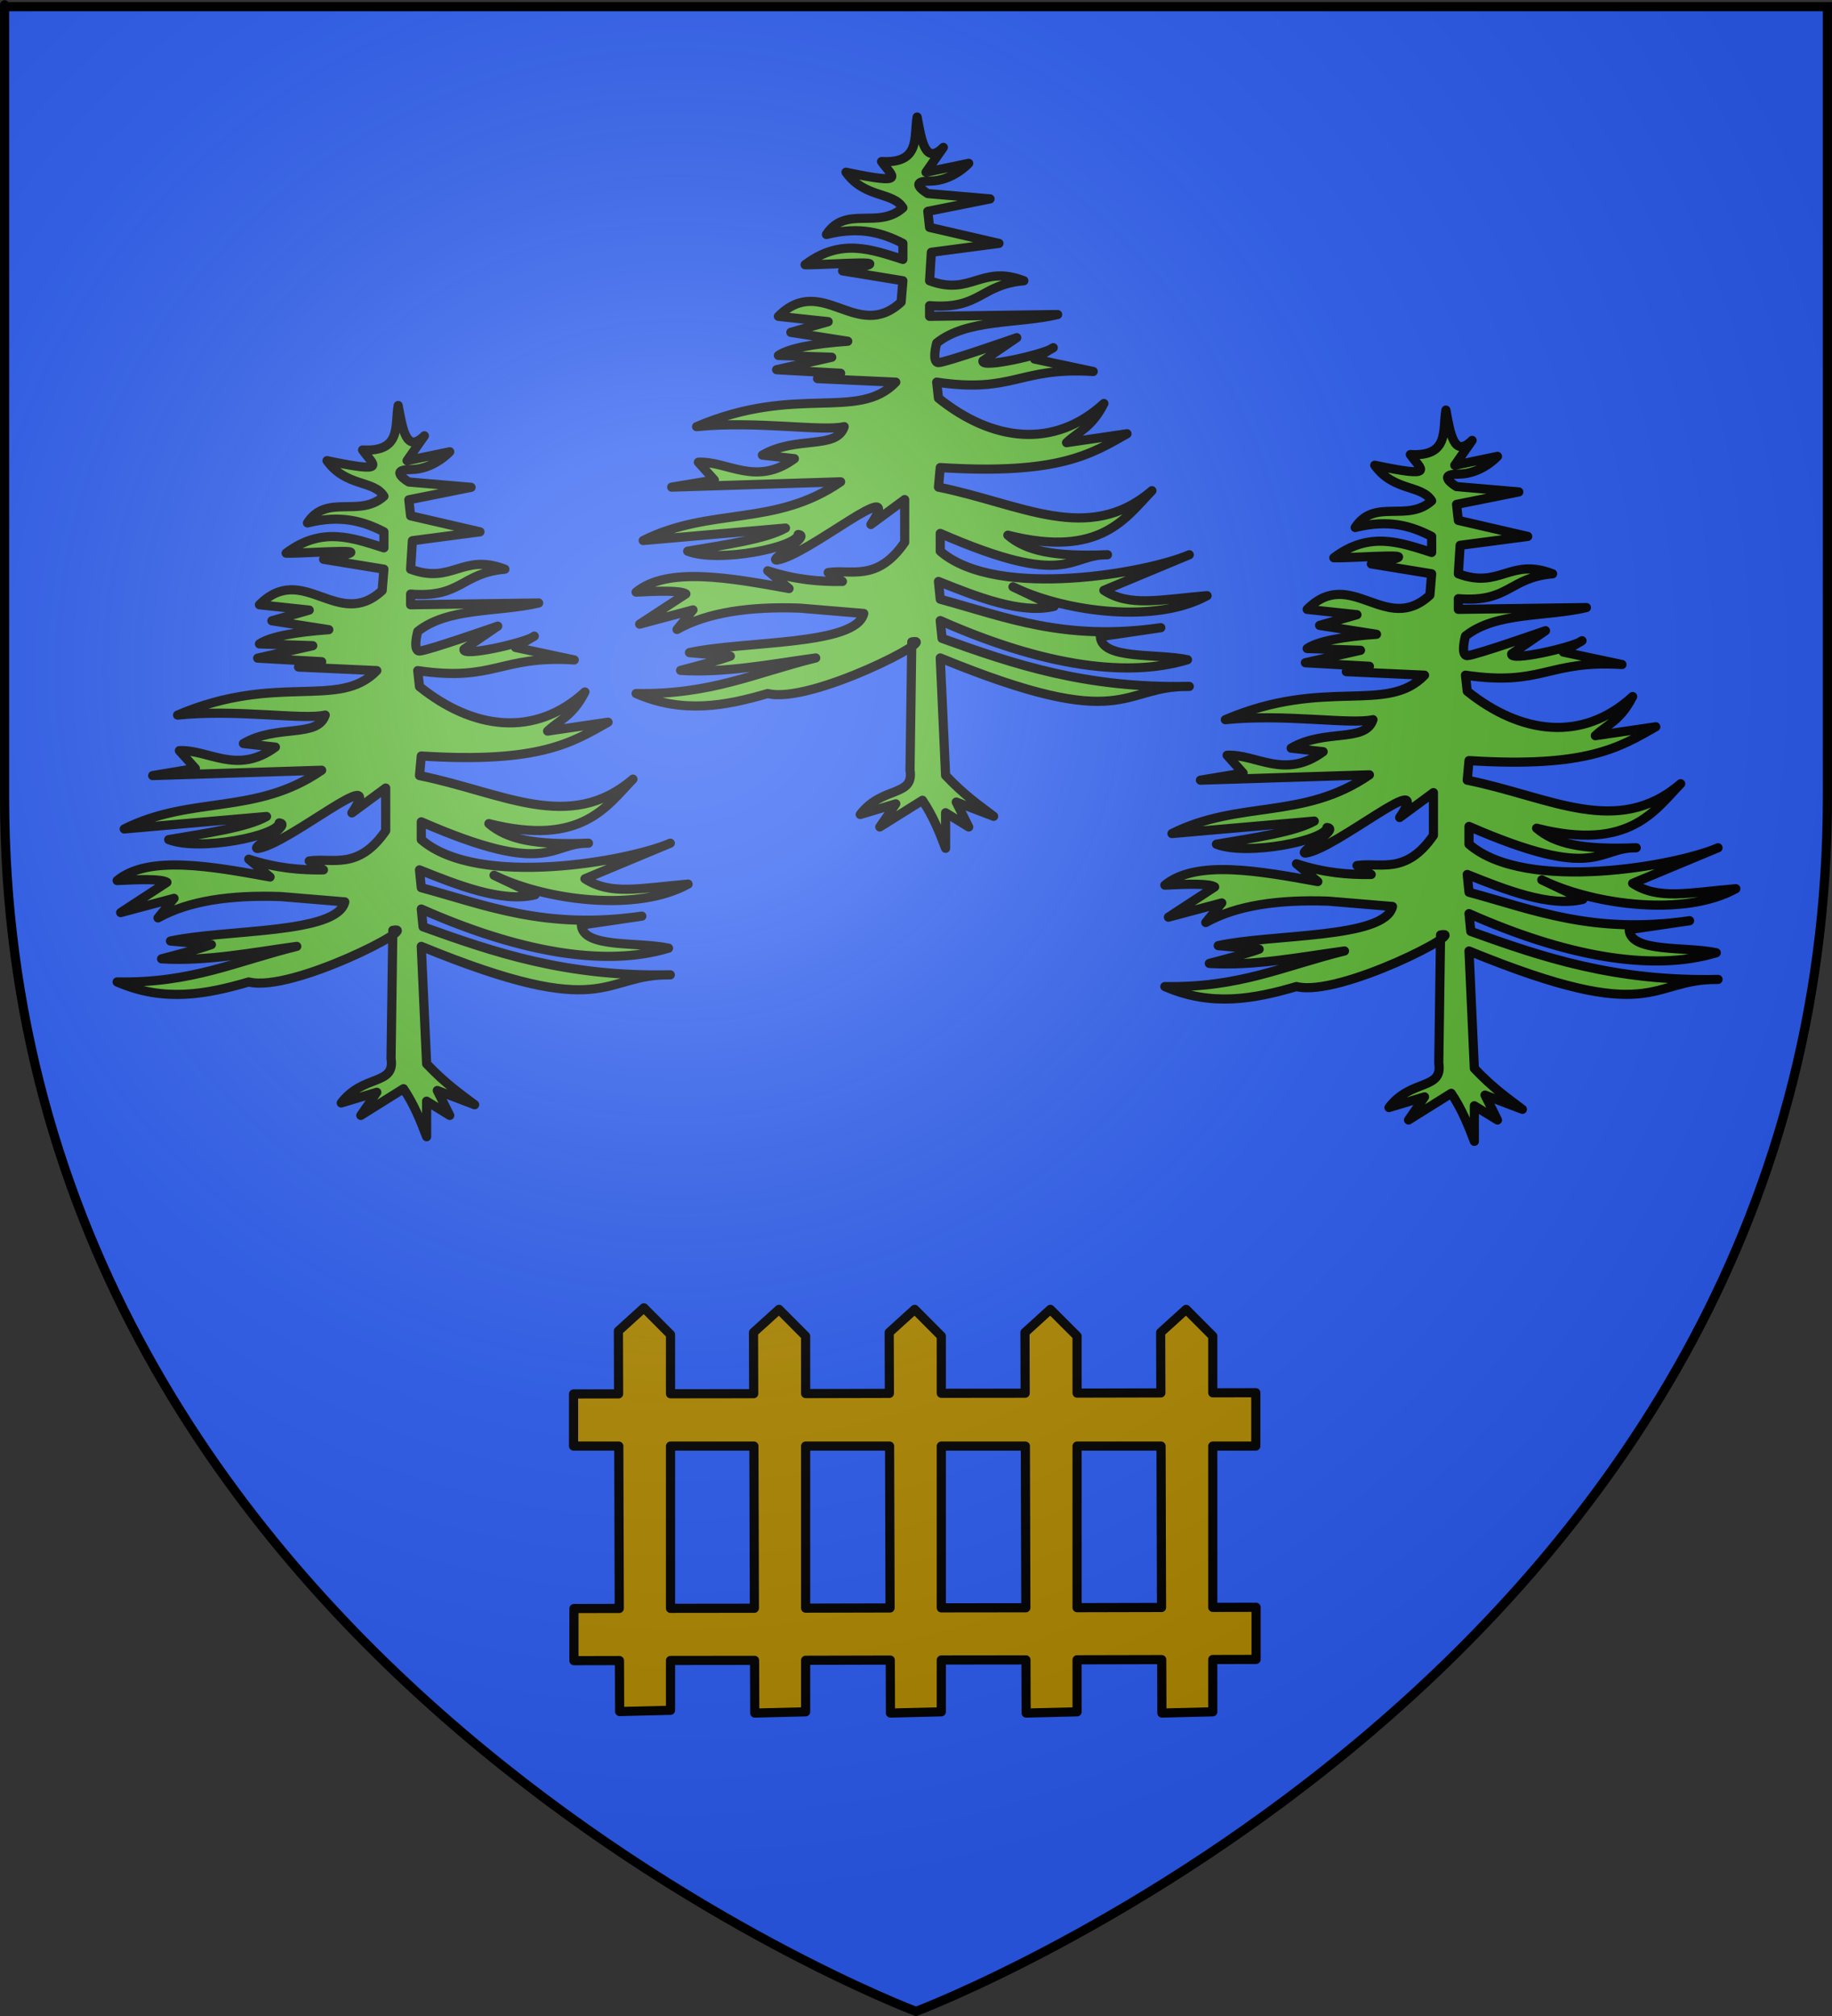 <?xml version="1.0" encoding="UTF-8" standalone="no"?>
<svg
   xmlns:dc="http://purl.org/dc/elements/1.1/"
   xmlns:cc="http://web.resource.org/cc/"
   xmlns:rdf="http://www.w3.org/1999/02/22-rdf-syntax-ns#"
   xmlns:svg="http://www.w3.org/2000/svg"
   xmlns="http://www.w3.org/2000/svg"
   xmlns:xlink="http://www.w3.org/1999/xlink"
   xmlns:sodipodi="http://sodipodi.sourceforge.net/DTD/sodipodi-0.dtd"
   xmlns:inkscape="http://www.inkscape.org/namespaces/inkscape"
   height="660"
   width="600"
   version="1.0"
   id="svg2"
   sodipodi:version="0.32"
   inkscape:version="0.44"
   sodipodi:docname="Blason Les Clayes-sous-Bois.svg"
   sodipodi:docbase="C:\Documents and Settings\Henry SALOME\Mes documents\Mes images\Blasons\Inkscape\Blasons Ok"
   inkscape:export-filename="/Users/olivier/Desktop/Blason Rouge/Blason_Vide_3D.png"
   inkscape:export-xdpi="144"
   inkscape:export-ydpi="144">
  <rect width="100%" height="100%" fill="#333333" stroke="none"/>
  <sodipodi:namedview
     inkscape:window-height="708"
     inkscape:window-width="1024"
     inkscape:pageshadow="2"
     inkscape:pageopacity="0.0"
     guidetolerance="10.0"
     gridtolerance="10.0"
     objecttolerance="10.0"
     borderopacity="1.0"
     bordercolor="#666666"
     pagecolor="#ffffff"
     id="base"
     showgrid="false"
     height="660px"
     inkscape:zoom="0.63"
     inkscape:cx="540.24028"
     inkscape:cy="347.49974"
     inkscape:window-x="-4"
     inkscape:window-y="-4"
     inkscape:current-layer="layer4"
     showguides="true"
     inkscape:guide-bbox="true" />
  <desc
     id="desc4">Flag of Canton of Valais (Wallis)</desc>
  <defs
     id="defs6">
    <linearGradient
       id="linearGradient2893">
      <stop
         style="stop-color:white;stop-opacity:0.314;"
         offset="0"
         id="stop2895" />
      <stop
         id="stop2897"
         offset="0.19"
         style="stop-color:white;stop-opacity:0.251;" />
      <stop
         style="stop-color:#6b6b6b;stop-opacity:0.125;"
         offset="0.6"
         id="stop2901" />
      <stop
         style="stop-color:black;stop-opacity:0.125;"
         offset="1"
         id="stop2899" />
    </linearGradient>
    <linearGradient
       id="linearGradient2885">
      <stop
         id="stop2887"
         offset="0"
         style="stop-color:white;stop-opacity:1;" />
      <stop
         style="stop-color:white;stop-opacity:1;"
         offset="0.229"
         id="stop2891" />
      <stop
         id="stop2889"
         offset="1"
         style="stop-color:black;stop-opacity:1;" />
    </linearGradient>
    <linearGradient
       id="linearGradient2955">
      <stop
         id="stop2867"
         offset="0"
         style="stop-color:#fd0000;stop-opacity:1;" />
      <stop
         style="stop-color:#e77275;stop-opacity:0.659;"
         offset="0.5"
         id="stop2873" />
      <stop
         style="stop-color:black;stop-opacity:0.323;"
         offset="1"
         id="stop2959" />
    </linearGradient>
    <radialGradient
       inkscape:collect="always"
       xlink:href="#linearGradient2955"
       id="radialGradient2961"
       cx="225.524"
       cy="218.901"
       fx="225.524"
       fy="218.901"
       r="300"
       gradientTransform="matrix(-4.167939e-4,2.183,-1.884,-3.599562e-4,615.597,-289.121)"
       gradientUnits="userSpaceOnUse" />
    <polygon
       id="star"
       transform="scale(53,53)"
       points="0,-1 0.588,0.809 -0.951,-0.309 0.951,-0.309 -0.588,0.809 0,-1 " />
    <clipPath
       id="clip">
      <path
         d="M 0,-200 L 0,600 L 300,600 L 300,-200 L 0,-200 z "
         id="path10" />
    </clipPath>
    <radialGradient
       inkscape:collect="always"
       xlink:href="#linearGradient2955"
       id="radialGradient1911"
       gradientUnits="userSpaceOnUse"
       gradientTransform="matrix(-4.167939e-4,2.183,-1.884,-3.599562e-4,615.597,-289.121)"
       cx="225.524"
       cy="218.901"
       fx="225.524"
       fy="218.901"
       r="300" />
    <radialGradient
       inkscape:collect="always"
       xlink:href="#linearGradient2955"
       id="radialGradient2865"
       gradientUnits="userSpaceOnUse"
       gradientTransform="matrix(0,1.749,-1.593,-1.049767e-7,551.788,-191.29)"
       cx="225.524"
       cy="218.901"
       fx="225.524"
       fy="218.901"
       r="300" />
    <radialGradient
       inkscape:collect="always"
       xlink:href="#linearGradient2955"
       id="radialGradient2871"
       gradientUnits="userSpaceOnUse"
       gradientTransform="matrix(0,1.386,-1.323,-5.741131e-8,-158.082,-109.541)"
       cx="225.524"
       cy="218.901"
       fx="225.524"
       fy="218.901"
       r="300" />
    <radialGradient
       inkscape:collect="always"
       xlink:href="#linearGradient2893"
       id="radialGradient3163"
       gradientUnits="userSpaceOnUse"
       gradientTransform="matrix(1.353,0,0,1.349,-77.629,-85.747)"
       cx="221.445"
       cy="226.331"
       fx="221.445"
       fy="226.331"
       r="300" />
    <radialGradient
       gradientTransform="matrix(1.353,0,0,1.349,-77.629,-85.747)"
       gradientUnits="userSpaceOnUse"
       xlink:href="#linearGradient2893"
       id="radialGradient2982"
       fy="226.331"
       fx="221.445"
       r="300"
       cy="226.331"
       cx="221.445" />
    <radialGradient
       gradientTransform="matrix(0,1.386,-1.323,-5.741131e-8,-158.082,-109.541)"
       gradientUnits="userSpaceOnUse"
       xlink:href="#linearGradient2955"
       id="radialGradient2980"
       fy="218.901"
       fx="225.524"
       r="300"
       cy="218.901"
       cx="225.524" />
    <radialGradient
       gradientTransform="matrix(0,1.749,-1.593,-1.049767e-7,551.788,-191.29)"
       gradientUnits="userSpaceOnUse"
       xlink:href="#linearGradient2955"
       id="radialGradient2978"
       fy="218.901"
       fx="225.524"
       r="300"
       cy="218.901"
       cx="225.524" />
    <radialGradient
       gradientTransform="matrix(-4.167939e-4,2.183,-1.884,-3.599562e-4,615.597,-289.121)"
       gradientUnits="userSpaceOnUse"
       xlink:href="#linearGradient2955"
       id="radialGradient2976"
       fy="218.901"
       fx="225.524"
       r="300"
       cy="218.901"
       cx="225.524" />
    <clipPath
       id="clipPath2972">
      <path
         id="path2974"
         d="M 0,-200 L 0,600 L 300,600 L 300,-200 L 0,-200 z " />
    </clipPath>
    <polygon
       id="polygon2970"
       transform="scale(53,53)"
       points="0,-1 0.588,0.809 -0.951,-0.309 0.951,-0.309 -0.588,0.809 0,-1 " />
    <radialGradient
       gradientTransform="matrix(-4.167939e-4,2.183,-1.884,-3.599562e-4,615.597,-289.121)"
       gradientUnits="userSpaceOnUse"
       xlink:href="#linearGradient2955"
       id="radialGradient2968"
       fy="218.901"
       fx="225.524"
       r="300"
       cy="218.901"
       cx="225.524" />
    <linearGradient
       id="linearGradient2960">
      <stop
         id="stop2962"
         offset="0"
         style="stop-color:#fd0000;stop-opacity:1" />
      <stop
         id="stop2964"
         offset="0.5"
         style="stop-color:#e77275;stop-opacity:0.659" />
      <stop
         id="stop2966"
         offset="1"
         style="stop-color:black;stop-opacity:0.323" />
    </linearGradient>
    <linearGradient
       id="linearGradient2952">
      <stop
         id="stop2954"
         offset="0"
         style="stop-color:white;stop-opacity:1" />
      <stop
         id="stop2956"
         offset="0.229"
         style="stop-color:white;stop-opacity:1" />
      <stop
         id="stop2958"
         offset="1"
         style="stop-color:black;stop-opacity:1" />
    </linearGradient>
    <linearGradient
       id="linearGradient2942">
      <stop
         id="stop2944"
         offset="0"
         style="stop-color:white;stop-opacity:0.314" />
      <stop
         id="stop2946"
         offset="0.19"
         style="stop-color:white;stop-opacity:0.251" />
      <stop
         id="stop2948"
         offset="0.6"
         style="stop-color:#6b6b6b;stop-opacity:0.125" />
      <stop
         id="stop2950"
         offset="1"
         style="stop-color:black;stop-opacity:0.125" />
    </linearGradient>
    <linearGradient
       id="linearGradient2095">
      <stop
         id="stop2097"
         offset="0"
         style="stop-color:white;stop-opacity:0.314" />
      <stop
         id="stop2099"
         offset="0.19"
         style="stop-color:white;stop-opacity:0.251" />
      <stop
         id="stop2101"
         offset="0.6"
         style="stop-color:#6b6b6b;stop-opacity:0.125" />
      <stop
         id="stop2103"
         offset="1"
         style="stop-color:black;stop-opacity:0.125" />
    </linearGradient>
    <linearGradient
       id="linearGradient2105">
      <stop
         id="stop2107"
         offset="0"
         style="stop-color:white;stop-opacity:1" />
      <stop
         id="stop2109"
         offset="0.229"
         style="stop-color:white;stop-opacity:1" />
      <stop
         id="stop2111"
         offset="1"
         style="stop-color:black;stop-opacity:1" />
    </linearGradient>
    <linearGradient
       id="linearGradient2113">
      <stop
         id="stop2115"
         offset="0"
         style="stop-color:#fd0000;stop-opacity:1" />
      <stop
         id="stop2117"
         offset="0.5"
         style="stop-color:#e77275;stop-opacity:0.659" />
      <stop
         id="stop2119"
         offset="1"
         style="stop-color:black;stop-opacity:0.323" />
    </linearGradient>
    <radialGradient
       gradientTransform="matrix(-4.167939e-4,2.183,-1.884,-3.599562e-4,615.597,-289.121)"
       gradientUnits="userSpaceOnUse"
       xlink:href="#linearGradient2955"
       id="radialGradient2121"
       fy="218.901"
       fx="225.524"
       r="300"
       cy="218.901"
       cx="225.524" />
    <polygon
       id="polygon2123"
       transform="scale(53,53)"
       points="0,-1 0.588,0.809 -0.951,-0.309 0.951,-0.309 -0.588,0.809 0,-1 " />
    <clipPath
       id="clipPath2125">
      <path
         id="path2127"
         d="M 0,-200 L 0,600 L 300,600 L 300,-200 L 0,-200 z " />
    </clipPath>
    <radialGradient
       gradientTransform="matrix(-4.167939e-4,2.183,-1.884,-3.599562e-4,615.597,-289.121)"
       gradientUnits="userSpaceOnUse"
       xlink:href="#linearGradient2955"
       id="radialGradient2129"
       fy="218.901"
       fx="225.524"
       r="300"
       cy="218.901"
       cx="225.524" />
    <radialGradient
       gradientTransform="matrix(0,1.749,-1.593,-1.049767e-7,551.788,-191.29)"
       gradientUnits="userSpaceOnUse"
       xlink:href="#linearGradient2955"
       id="radialGradient2131"
       fy="218.901"
       fx="225.524"
       r="300"
       cy="218.901"
       cx="225.524" />
    <radialGradient
       gradientTransform="matrix(0,1.386,-1.323,-5.741131e-8,-158.082,-109.541)"
       gradientUnits="userSpaceOnUse"
       xlink:href="#linearGradient2955"
       id="radialGradient2133"
       fy="218.901"
       fx="225.524"
       r="300"
       cy="218.901"
       cx="225.524" />
    <radialGradient
       gradientTransform="matrix(1.353,0,0,1.349,-77.629,-85.747)"
       gradientUnits="userSpaceOnUse"
       xlink:href="#linearGradient2893"
       id="radialGradient2135"
       fy="226.331"
       fx="221.445"
       r="300"
       cy="226.331"
       cx="221.445" />
    <radialGradient
       gradientTransform="matrix(0,1.386,-1.323,-5.741131e-8,-158.082,-109.541)"
       gradientUnits="userSpaceOnUse"
       xlink:href="#linearGradient2955"
       id="radialGradient3080"
       fy="218.901"
       fx="225.524"
       r="300"
       cy="218.901"
       cx="225.524" />
    <radialGradient
       gradientTransform="matrix(0,1.749,-1.593,-1.049767e-7,551.788,-191.29)"
       gradientUnits="userSpaceOnUse"
       xlink:href="#linearGradient2955"
       id="radialGradient3078"
       fy="218.901"
       fx="225.524"
       r="300"
       cy="218.901"
       cx="225.524" />
    <radialGradient
       gradientTransform="matrix(-4.167939e-4,2.183,-1.884,-3.599562e-4,615.597,-289.121)"
       gradientUnits="userSpaceOnUse"
       xlink:href="#linearGradient2955"
       id="radialGradient3076"
       fy="218.901"
       fx="225.524"
       r="300"
       cy="218.901"
       cx="225.524" />
    <clipPath
       id="clipPath3072">
      <path
         id="path3074"
         d="M 0,-200 L 0,600 L 300,600 L 300,-200 L 0,-200 z " />
    </clipPath>
    <polygon
       id="polygon3070"
       transform="scale(53,53)"
       points="0,-1 0.588,0.809 -0.951,-0.309 0.951,-0.309 -0.588,0.809 0,-1 " />
    <radialGradient
       gradientTransform="matrix(-4.167939e-4,2.183,-1.884,-3.599562e-4,615.597,-289.121)"
       gradientUnits="userSpaceOnUse"
       xlink:href="#linearGradient2955"
       id="radialGradient3068"
       fy="218.901"
       fx="225.524"
       r="300"
       cy="218.901"
       cx="225.524" />
    <linearGradient
       id="linearGradient3060">
      <stop
         id="stop3062"
         offset="0"
         style="stop-color:#fd0000;stop-opacity:1" />
      <stop
         id="stop3064"
         offset="0.5"
         style="stop-color:#e77275;stop-opacity:0.659" />
      <stop
         id="stop3066"
         offset="1"
         style="stop-color:black;stop-opacity:0.323" />
    </linearGradient>
    <linearGradient
       id="linearGradient3052">
      <stop
         id="stop3054"
         offset="0"
         style="stop-color:white;stop-opacity:1" />
      <stop
         id="stop3056"
         offset="0.229"
         style="stop-color:white;stop-opacity:1" />
      <stop
         id="stop3058"
         offset="1"
         style="stop-color:black;stop-opacity:1" />
    </linearGradient>
    <linearGradient
       id="linearGradient3042">
      <stop
         id="stop3044"
         offset="0"
         style="stop-color:white;stop-opacity:0.314" />
      <stop
         id="stop3046"
         offset="0.19"
         style="stop-color:white;stop-opacity:0.251" />
      <stop
         id="stop3048"
         offset="0.6"
         style="stop-color:#6b6b6b;stop-opacity:0.125" />
      <stop
         id="stop3050"
         offset="1"
         style="stop-color:black;stop-opacity:0.125" />
    </linearGradient>
  </defs>
  <g
     inkscape:groupmode="layer"
     id="layer3"
     inkscape:label="Fond écu"
     style="opacity:1;display:inline"
     sodipodi:insensitive="true">
    <path
       id="path2855"
       style="fill:#2b5df2;fill-opacity:1;fill-rule:evenodd;stroke:none;stroke-width:1px;stroke-linecap:butt;stroke-linejoin:miter;stroke-opacity:1"
       d="M 300,658.5 C 300,658.5 598.5,546.18 598.5,260.728 C 598.5,-24.723 598.5,2.176 598.5,2.176 L 1.5,2.176 L 1.5,260.728 C 1.5,546.18 300,658.5 300,658.5 z "
       sodipodi:nodetypes="cccccc" />
  </g>
  <g
     inkscape:groupmode="layer"
     id="layer4"
     inkscape:label="Meubles"
     style="opacity:1;display:inline"
     sodipodi:insensitive="true">
    <g
       id="g7979"
       transform="translate(-0.321,-1.106)"
       inkscape:transform-center-x="0.16068674"
       inkscape:transform-center-y="-0.552754">
      <rect
         width="600"
         height="660"
         x="0"
         y="-7.1054274e-015"
         style="fill:none;fill-opacity:1;fill-rule:nonzero;stroke:none;stroke-width:6.203;stroke-linecap:round;stroke-linejoin:round;stroke-miterlimit:4;stroke-dasharray:none;stroke-opacity:1"
         id="rect7092" />
    </g>
    <rect
       id="rect3922"
       style="fill:none;fill-opacity:1;fill-rule:nonzero;stroke:none;stroke-width:3;stroke-linecap:round;stroke-linejoin:round;stroke-miterlimit:4;stroke-dasharray:none;stroke-opacity:1"
       y="0"
       x="-0.264"
       height="660"
       width="600"
       inkscape:transform-center-x="0.10302974"
       inkscape:transform-center-y="0.552754" />
    <g
       id="g1971">
      <path
         id="path2061"
         d="M 210.88,428.167 L 202.537,435.729 L 202.599,456.323 L 187.849,456.354 L 187.849,473.417 L 202.662,473.417 L 202.818,526.573 L 187.974,526.604 L 187.974,543.667 L 202.88,543.635 L 202.943,560.323 L 219.599,559.917 L 219.599,543.604 L 247.13,543.573 L 247.193,560.823 L 263.849,560.417 L 263.849,543.542 L 291.568,543.479 L 291.63,560.823 L 308.287,560.417 L 308.287,543.448 L 336.005,543.417 L 336.068,560.823 L 352.755,560.417 L 352.755,543.385 L 380.474,543.323 L 380.537,560.823 L 397.193,560.417 L 397.193,543.292 L 411.38,543.26 L 411.38,526.198 L 397.193,526.229 L 397.193,473.417 L 411.287,473.417 L 411.287,455.948 L 397.193,455.979 L 397.193,437.417 L 388.474,428.667 L 380.13,436.229 L 380.193,456.01 L 352.755,456.073 L 352.755,437.417 L 344.005,428.667 L 335.693,436.229 L 335.755,456.104 L 308.287,456.135 L 308.287,437.417 L 299.568,428.667 L 291.224,436.229 L 291.287,456.167 L 263.849,456.229 L 263.849,437.417 L 255.13,428.667 L 246.787,436.229 L 246.849,456.26 L 219.599,456.292 L 219.599,436.917 L 210.88,428.167 z M 219.599,473.417 L 246.912,473.417 L 247.068,526.51 L 219.599,526.542 L 219.599,473.417 z M 263.849,473.417 L 291.349,473.417 L 291.505,526.417 L 263.849,526.479 L 263.849,473.417 z M 308.287,473.417 L 335.818,473.417 L 335.974,526.354 L 308.287,526.385 L 308.287,473.417 z M 352.755,473.417 L 380.255,473.417 L 380.412,526.26 L 352.755,526.323 L 352.755,473.417 z "
         style="fill:#b18a00;fill-opacity:1;fill-rule:evenodd;stroke:black;stroke-width:3;stroke-linecap:butt;stroke-linejoin:round;stroke-miterlimit:4;stroke-dasharray:none;stroke-opacity:1" />
      <path
         sodipodi:nodetypes="ccccccccccccccccccccccccccccccccccccccccccccccccccccccccccccccccccccccccccccscccccccccccccccccsccsccccccccccccscccc"
         id="path3048"
         d="M 130.4,132.753 C 129.291,139.342 131.57,148.047 118.749,147.315 C 122.295,152.293 127.575,155.116 107.098,150.81 C 113.311,159.484 122.438,157.097 125.739,162.46 C 117.73,169.673 106.991,161.511 100.689,171.197 C 111.856,168.413 119.184,170.746 125.739,174.109 L 125.739,179.352 C 115.533,176.142 105.412,172.25 93.699,181.099 C 101.648,181.244 128.76,178.775 105.985,183.109 L 125.739,186.341 L 125.157,193.331 C 110.709,206.694 99.304,183.643 84.961,197.991 L 101.272,199.738 L 89.038,203.233 L 107.68,206.146 C 96.417,206.961 88.46,208.437 84.961,210.805 L 102.437,211.388 L 84.378,215.465 L 105.35,216.63 L 97.777,218.378 L 123.409,219.543 C 111.03,232.424 90.905,220.121 58.163,234.104 C 77.776,232.099 99.136,235.793 106.515,234.104 C 104.105,241.737 90.707,236.994 79.718,243.424 L 90.203,244.589 C 77.604,253.847 68.351,245.322 58.746,245.754 L 63.989,251.579 L 50.007,253.909 L 105.35,252.161 C 83.795,267.046 62.823,260.316 40.686,271.383 L 87.291,267.306 C 80.897,270.901 67.604,272.772 55.25,274.878 C 65.383,278.823 91.125,273.579 91.458,269.411 C 96.007,269.858 81.613,277.7 84.378,277.79 C 94.562,276.49 126.951,248.697 115.253,266.141 L 126.322,257.986 L 126.322,271.966 C 117.302,285.091 108.795,280.712 101.272,281.868 L 105.932,284.78 C 98.417,284.896 90.524,284.256 81.465,281.285 L 88.456,287.11 C 69.288,283.626 48.599,279.86 38.356,288.275 C 46.2,287.868 52.975,287.727 54.668,288.857 L 39.521,298.759 L 56.998,294.1 L 51.755,300.507 C 61.85,294.874 75.647,292.942 91.951,293.517 L 112.923,295.265 C 110.423,305.901 73.605,304.173 55.833,308.079 L 69.232,309.244 C 64.856,310.797 58.791,312.351 52.92,313.904 C 67.678,314.804 82.436,311.839 97.194,309.827 C 77.41,314.679 62.862,321.946 38.356,321.476 C 53.682,328.17 67.672,325.512 81.465,321.476 C 95.689,325.032 138.583,302.552 128.652,304.584 L 128.07,346.523 C 129.507,355.462 118.954,351.617 111.758,361.085 L 123.409,357.59 L 118.166,365.162 L 132.147,356.425 C 135.668,361.667 137.722,366.909 139.721,372.152 L 139.721,360.502 L 147.294,365.162 L 143.216,357.007 L 155.45,361.667 C 150.566,357.921 146.073,354.954 139.721,348.27 L 137.973,309.827 C 199.738,335.159 196.678,318.825 219.531,319.146 C 185.56,319.885 161.879,311.806 138.556,303.419 L 137.973,297.595 C 168.72,311.232 197.498,316.914 218.948,310.409 C 208.788,308.253 190.924,310.5 190.403,302.837 L 210.21,299.924 C 178.47,304.478 159.369,296.394 137.973,290.605 L 137.39,284.78 C 149.762,289.741 164.406,295.581 175.256,292.935 C 175.256,292.935 156.974,284.29 163.023,287.11 C 179.275,294.687 208.486,298.742 225.356,289.44 C 209.668,290.758 199.989,293.191 191.568,287.692 L 219.531,276.043 C 206.188,281.872 156.611,291.012 137.973,274.878 L 137.973,269.053 C 180.247,287.481 179.942,275.864 192.733,276.043 C 175.117,276.765 166.049,274.765 160.11,269.636 C 190.602,277.36 198.909,263.657 207.297,255.074 C 186.428,272.929 164.554,259.37 137.39,253.909 L 137.973,247.501 C 176.838,249.97 187.462,243.027 199.141,236.434 L 179.334,239.347 C 183.412,235.516 187.49,234.525 191.568,226.532 C 175.06,241.647 154.845,238.801 137.39,224.785 L 136.808,219.543 C 162.201,223.292 163.609,214.505 188.073,216.048 L 168.848,211.97 C 168.848,211.97 176.616,207.188 174.674,208.475 C 171.683,210.458 151.069,215.209 151.954,212.553 L 163.023,204.981 C 163.023,204.981 139.721,213.135 137.39,213.135 C 135.06,213.135 136.808,206.728 136.808,206.728 C 146.774,198.764 163.217,200.515 176.422,197.408 L 134.478,197.991 L 134.478,194.496 C 151.178,195.836 150.983,187.601 165.353,186.341 C 151.413,180.975 148.118,191.44 134.478,186.341 L 135.06,177.022 L 157.197,174.109 L 134.478,168.867 L 133.895,163.625 L 154.284,159.547 L 133.895,157.8 C 133.895,157.8 126.904,153.723 134.478,153.723 C 142.051,153.723 147.294,147.898 147.294,147.898 L 133.313,150.81 L 138.992,142.679 C 133.041,148.629 131.822,140.386 130.4,132.753 z "
         style="fill:#5ab532;fill-opacity:1;fill-rule:evenodd;stroke:black;stroke-width:3;stroke-linecap:butt;stroke-linejoin:round;stroke-miterlimit:4;stroke-dasharray:none;stroke-opacity:1" />
      <path
         sodipodi:nodetypes="ccccccccccccccccccccccccccccccccccccccccccccccccccccccccccccccccccccccccccccscccccccccccccccccsccsccccccccccccscccc"
         id="path3935"
         d="M 300.369,38.325 C 299.261,44.914 301.54,53.619 288.718,52.887 C 292.265,57.865 297.544,60.688 277.067,56.382 C 283.281,65.056 292.407,62.669 295.709,68.032 C 287.699,75.245 276.96,67.083 270.659,76.769 C 281.825,73.985 289.153,76.318 295.709,79.681 L 295.709,84.924 C 285.502,81.714 275.382,77.822 263.668,86.671 C 271.617,86.816 298.729,84.348 275.954,88.681 L 295.709,91.913 L 295.126,98.903 C 280.678,112.266 269.273,89.215 254.93,103.563 L 271.241,105.31 L 259.008,108.805 L 277.649,111.718 C 266.386,112.533 258.429,114.01 254.93,116.377 L 272.406,116.96 L 254.347,121.037 L 275.319,122.202 L 267.746,123.95 L 293.378,125.115 C 281,137.996 260.874,125.693 228.132,139.677 C 247.745,137.671 269.105,141.365 276.484,139.677 C 274.075,147.309 260.677,142.566 249.687,148.996 L 260.173,150.161 C 247.573,159.419 238.32,150.894 228.715,151.326 L 233.958,157.151 L 219.976,159.481 L 275.319,157.733 C 253.765,172.618 232.793,165.888 210.656,176.955 L 257.26,172.878 C 250.866,176.473 237.573,178.344 225.219,180.45 C 235.352,184.395 261.094,179.151 261.427,174.983 C 265.976,175.43 251.583,183.272 254.347,183.362 C 264.532,182.062 296.92,154.269 285.223,171.713 L 296.291,163.558 L 296.291,177.538 C 287.271,190.663 278.765,186.284 271.241,187.44 L 275.902,190.352 C 268.387,190.468 260.493,189.828 251.434,186.857 L 258.425,192.682 C 239.258,189.198 218.568,185.432 208.325,193.847 C 216.169,193.44 222.944,193.299 224.637,194.429 L 209.49,204.332 L 226.967,199.672 L 221.724,206.079 C 231.82,200.446 245.616,198.514 261.92,199.089 L 282.892,200.837 C 280.393,211.473 243.574,209.745 225.802,213.651 L 239.201,214.816 C 234.825,216.369 228.76,217.923 222.889,219.476 C 237.647,220.376 252.405,217.411 267.163,215.399 C 247.38,220.251 232.831,227.518 208.325,227.048 C 223.651,233.742 237.641,231.084 251.434,227.048 C 265.658,230.604 308.552,208.124 298.621,210.156 L 298.039,252.095 C 299.476,261.034 288.924,257.189 281.727,266.657 L 293.378,263.162 L 288.135,270.734 L 302.117,261.997 C 305.637,267.239 307.691,272.482 309.69,277.724 L 309.69,266.074 L 317.263,270.734 L 313.185,262.579 L 325.419,267.239 C 320.536,263.493 316.042,260.526 309.69,253.842 L 307.942,215.399 C 369.707,240.732 366.647,224.397 389.5,224.718 C 355.529,225.457 331.848,217.378 308.525,208.991 L 307.942,203.167 C 338.69,216.804 367.468,222.486 388.917,215.981 C 378.757,213.826 360.893,216.072 360.372,208.409 L 380.179,205.497 C 348.439,210.05 329.338,201.966 307.942,196.177 L 307.36,190.352 C 319.731,195.313 334.376,201.153 345.226,198.507 C 345.226,198.507 326.943,189.862 332.992,192.682 C 349.244,200.259 378.456,204.314 395.325,195.012 C 379.637,196.33 369.958,198.763 361.537,193.265 L 389.5,181.615 C 376.157,187.444 326.58,196.584 307.942,180.45 L 307.942,174.625 C 350.216,193.053 349.911,181.436 362.702,181.615 C 345.086,182.337 336.018,180.337 330.079,175.208 C 360.571,182.932 368.878,169.229 377.266,160.646 C 356.397,178.501 334.523,164.942 307.36,159.481 L 307.942,153.074 C 346.807,155.542 357.432,148.599 369.11,142.006 L 349.304,144.919 C 353.381,141.088 357.459,140.097 361.537,132.104 C 345.03,147.219 324.814,144.373 307.36,130.357 L 306.777,125.115 C 332.171,128.864 333.578,120.077 358.042,121.62 L 338.818,117.542 C 338.818,117.542 346.585,112.76 344.643,114.048 C 341.652,116.031 321.038,120.781 321.924,118.125 L 332.992,110.553 C 332.992,110.553 309.69,118.707 307.36,118.707 C 305.029,118.707 306.777,112.3 306.777,112.3 C 316.743,104.336 333.186,106.087 346.391,102.98 L 304.447,103.563 L 304.447,100.068 C 321.147,101.408 320.953,93.173 335.322,91.913 C 321.382,86.547 318.088,97.012 304.447,91.913 L 305.029,82.594 L 327.167,79.681 L 304.447,74.439 L 303.864,69.197 L 324.254,65.119 L 303.864,63.372 C 303.864,63.372 296.874,59.295 304.447,59.295 C 312.02,59.295 317.263,53.47 317.263,53.47 L 303.282,56.382 L 308.961,48.251 C 303.01,54.201 301.791,45.958 300.369,38.325 z "
         style="fill:#5ab532;fill-opacity:1;fill-rule:evenodd;stroke:black;stroke-width:3;stroke-linecap:butt;stroke-linejoin:round;stroke-miterlimit:4;stroke-dasharray:none;stroke-opacity:1;display:inline" />
      <path
         sodipodi:nodetypes="ccccccccccccccccccccccccccccccccccccccccccccccccccccccccccccccccccccccccccccscccccccccccccccccsccsccccccccccccscccc"
         id="path3937"
         d="M 473.544,134.258 C 472.435,140.846 474.714,149.551 461.893,148.82 C 465.439,153.797 470.719,156.62 450.241,152.315 C 456.455,160.989 465.582,158.602 468.883,163.964 C 460.874,171.177 450.134,163.015 443.833,172.701 C 455,169.917 462.328,172.25 468.883,175.614 L 468.883,180.856 C 458.677,177.647 448.556,173.754 436.843,182.603 C 444.792,182.748 471.904,180.28 449.129,184.614 L 468.883,187.846 L 468.301,194.835 C 453.853,208.199 442.448,185.148 428.104,199.495 L 444.416,201.243 L 432.182,204.738 L 450.824,207.65 C 439.561,208.465 431.604,209.942 428.104,212.31 L 445.581,212.892 L 427.522,216.97 L 448.494,218.135 L 440.921,219.882 L 466.553,221.047 C 454.174,233.929 434.049,221.625 401.307,235.609 C 420.92,233.603 442.28,237.298 449.659,235.609 C 447.249,243.242 433.851,238.499 422.861,244.929 L 433.347,246.094 C 420.748,255.351 411.495,246.826 401.889,247.259 L 407.132,253.083 L 393.151,255.413 L 448.494,253.666 C 426.939,268.55 405.967,261.821 383.83,272.888 L 430.435,268.81 C 424.041,272.406 410.748,274.277 398.394,276.382 C 408.526,280.327 434.269,275.084 434.602,270.916 C 439.151,271.362 424.757,279.205 427.522,279.295 C 437.706,277.995 470.095,250.202 458.397,267.645 L 469.466,259.491 L 469.466,273.47 C 460.446,286.595 451.939,282.217 444.416,283.372 L 449.076,286.285 C 441.561,286.401 433.668,285.761 424.609,282.79 L 431.6,288.615 C 412.432,285.131 391.743,281.365 381.5,289.779 C 389.344,289.372 396.119,289.232 397.812,290.362 L 382.665,300.264 L 400.142,295.604 L 394.899,302.012 C 404.994,296.379 418.791,294.447 435.095,295.022 L 456.067,296.769 C 453.567,307.406 416.749,305.677 398.977,309.584 L 412.375,310.749 C 408,312.302 401.935,313.855 396.064,315.409 C 410.822,316.308 425.58,313.344 440.338,311.331 C 420.554,316.183 406.005,323.45 381.5,322.981 C 396.826,329.674 410.816,327.017 424.609,322.981 C 438.833,326.536 481.727,304.057 471.796,306.089 L 471.213,348.027 C 472.651,356.967 462.098,353.121 454.902,362.589 L 466.553,359.094 L 461.31,366.667 L 475.291,357.929 C 478.812,363.172 480.866,368.414 482.865,373.656 L 482.865,362.007 L 490.438,366.667 L 486.36,358.512 L 498.594,363.172 C 493.71,359.425 489.217,356.459 482.865,349.775 L 481.117,311.331 C 542.882,336.664 539.822,320.33 562.674,320.651 C 528.704,321.39 505.023,313.31 481.699,304.924 L 481.117,299.099 C 511.864,312.737 540.642,318.418 562.092,311.914 C 551.932,309.758 534.068,312.004 533.547,304.341 L 553.354,301.429 C 521.614,305.982 502.513,297.898 481.117,292.109 L 480.534,286.285 C 492.906,291.246 507.55,297.085 518.4,294.439 C 518.4,294.439 500.118,285.795 506.167,288.615 C 522.419,296.192 551.63,300.247 568.5,290.944 C 552.812,292.263 543.132,294.696 534.712,289.197 L 562.674,277.547 C 549.332,283.377 499.755,292.516 481.117,276.382 L 481.117,270.558 C 523.391,288.985 523.086,277.369 535.877,277.547 C 518.261,278.269 509.193,276.269 503.254,271.14 C 533.746,278.865 542.053,265.161 550.441,256.578 C 529.572,274.434 507.698,260.875 480.534,255.413 L 481.117,249.006 C 519.982,251.475 530.606,244.531 542.285,237.939 L 522.478,240.851 C 526.556,237.02 530.634,236.029 534.712,228.037 C 518.204,243.151 497.989,240.305 480.534,226.289 L 479.952,221.047 C 505.345,224.796 506.753,216.01 531.217,217.552 L 511.992,213.475 C 511.992,213.475 519.76,208.692 517.818,209.98 C 514.827,211.963 494.213,216.713 495.098,214.057 L 506.167,206.485 C 506.167,206.485 482.865,214.64 480.534,214.64 C 478.204,214.64 479.952,208.233 479.952,208.233 C 489.917,200.268 506.361,202.019 519.565,198.913 L 477.622,199.495 L 477.622,196 C 494.321,197.341 494.127,189.105 508.497,187.846 C 494.557,182.479 491.262,192.944 477.622,187.846 L 478.204,178.526 L 500.341,175.614 L 477.622,170.371 L 477.039,165.129 L 497.428,161.052 L 477.039,159.304 C 477.039,159.304 470.048,155.227 477.622,155.227 C 485.195,155.227 490.438,149.402 490.438,149.402 L 476.456,152.315 L 482.135,144.184 C 476.185,150.134 474.966,141.89 473.544,134.258 z "
         style="fill:#5ab532;fill-opacity:1;fill-rule:evenodd;stroke:black;stroke-width:3;stroke-linecap:butt;stroke-linejoin:round;stroke-miterlimit:4;stroke-dasharray:none;stroke-opacity:1;display:inline" />
    </g>
  </g>
  <g
     inkscape:groupmode="layer"
     id="layer2"
     inkscape:label="Reflet final"
     sodipodi:insensitive="true"
     style="display:inline">
    <path
       sodipodi:nodetypes="cccccc"
       d="M 300,658.5 C 300,658.5 598.5,546.18 598.5,260.728 C 598.5,-24.723 598.5,2.176 598.5,2.176 L 1.5,2.176 L 1.5,260.728 C 1.5,546.18 300,658.5 300,658.5 z "
       style="opacity:1;fill:url(#radialGradient3163);fill-opacity:1;fill-rule:evenodd;stroke:none;stroke-width:1px;stroke-linecap:butt;stroke-linejoin:miter;stroke-opacity:1"
       id="path2875"
       inkscape:export-xdpi="144"
       inkscape:export-ydpi="144" />
  </g>
  <g
     inkscape:groupmode="layer"
     id="layer1"
     inkscape:label="Contour final"
     sodipodi:insensitive="true"
     style="display:inline">
    <path
       sodipodi:nodetypes="cccccc"
       d="M 300,658.5 C 300,658.5 1.5,546.18 1.5,260.728 C 1.5,-24.723 1.5,2.176 1.5,2.176 L 598.5,2.176 L 598.5,260.728 C 598.5,546.18 300,658.5 300,658.5 z "
       style="opacity:1;fill:none;fill-opacity:1;fill-rule:evenodd;stroke:black;stroke-width:3;stroke-linecap:butt;stroke-linejoin:miter;stroke-miterlimit:4;stroke-dasharray:none;stroke-opacity:1"
       id="path1411"
       inkscape:export-xdpi="144"
       inkscape:export-ydpi="144" />
  </g>
</svg>
